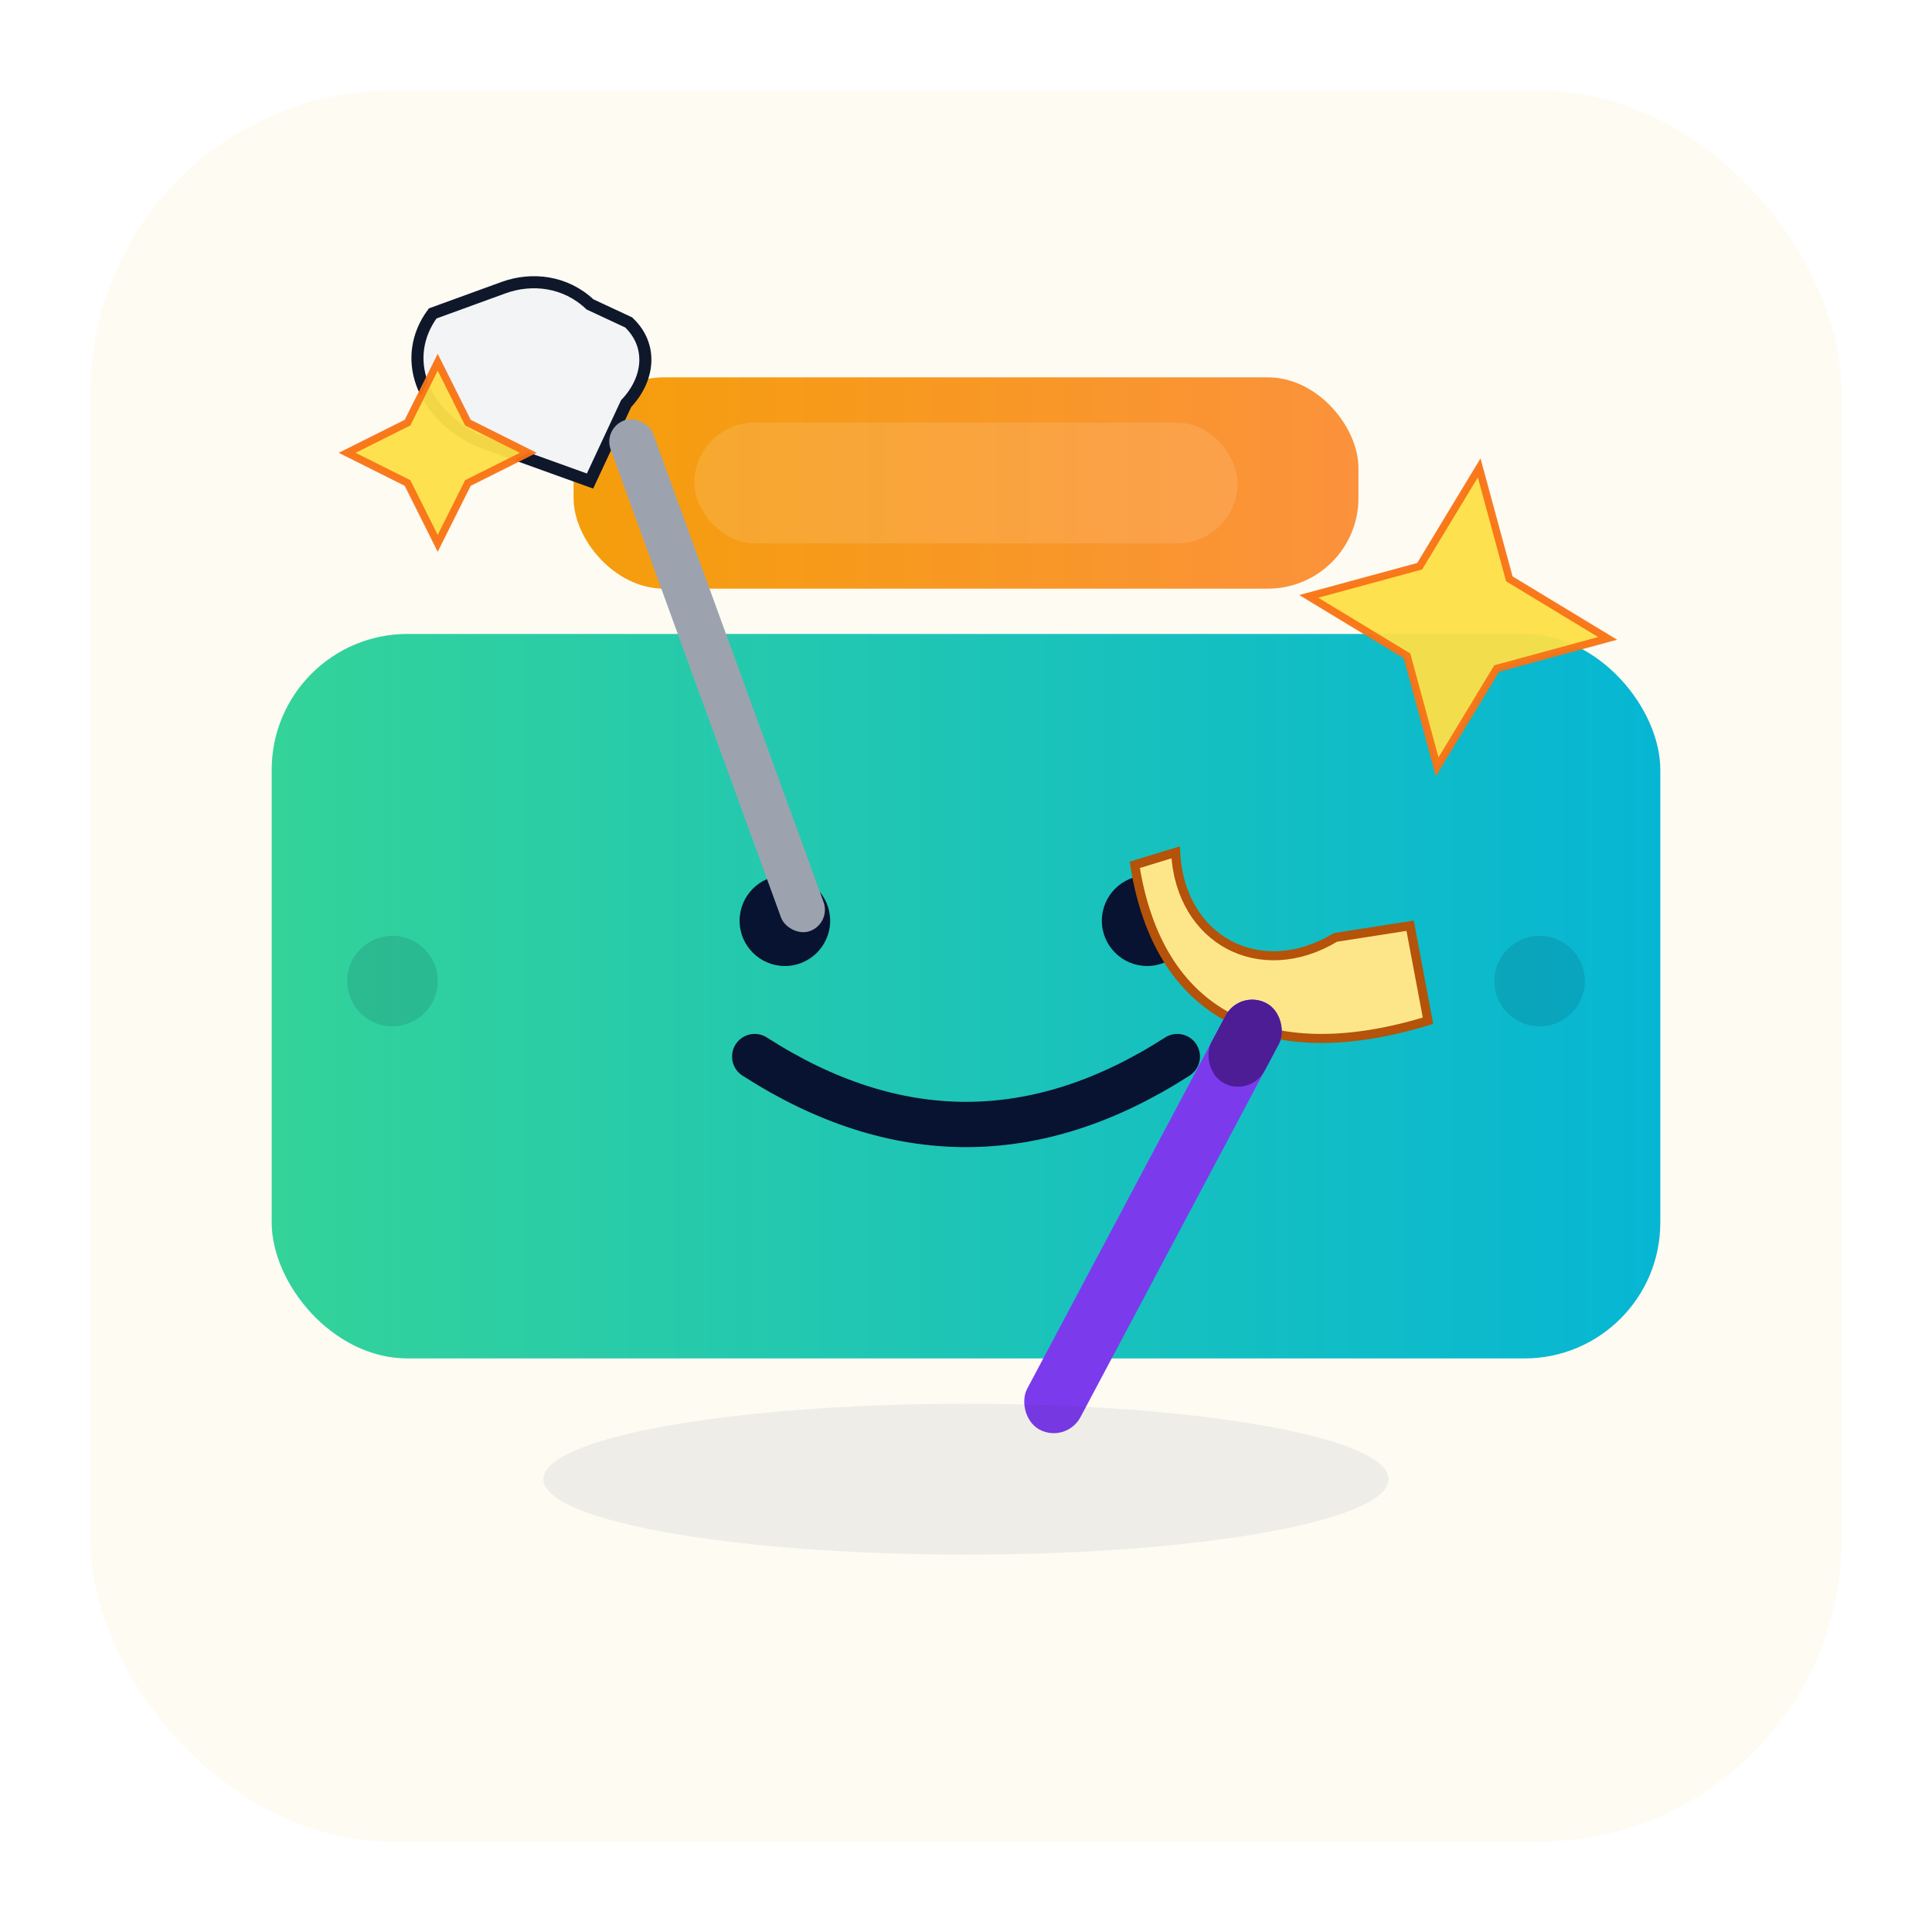 <?xml version="1.0" encoding="UTF-8"?>
<svg xmlns="http://www.w3.org/2000/svg" viewBox="0 0 256 256" width="256" height="256" role="img" aria-labelledby="title desc">
  <title id="title">有趣工具箱 Logo</title>
  <desc id="desc">一个彩色扁平风格的工具箱，带笑脸、交叉扳手和画笔，象征 "有趣的工具箱"。</desc>
  <defs>
    <linearGradient id="g-box" x1="0" x2="1">
      <stop offset="0" stop-color="#34D399" />
      <stop offset="1" stop-color="#06B6D4" />
    </linearGradient>
    <linearGradient id="g-handle" x1="0" x2="1">
      <stop offset="0" stop-color="#F59E0B" />
      <stop offset="1" stop-color="#FB923C" />
    </linearGradient>
    <linearGradient id="g-tool" x1="0" x2="1">
      <stop offset="0" stop-color="#FFFFFF" stop-opacity="0.95" />
      <stop offset="1" stop-color="#F3F4F6" stop-opacity="0.95" />
    </linearGradient>
    <filter id="shadow" x="-20%" y="-20%" width="140%" height="140%">
      <feDropShadow dx="0" dy="6" stdDeviation="8" flood-color="#000" flood-opacity="0.12" />
    </filter>
  </defs>

  <!-- 背景圆形（用于在白底或深色背景上都有良好对比） -->
  <rect x="12" y="12" width="232" height="232" rx="40" fill="#FEFBF3" />

  <!-- 工具箱主体 -->
  <g filter="url(#shadow)">
    <rect x="36" y="84" width="184" height="96" rx="18" fill="url(#g-box)" />
    <!-- 工具箱左侧扣子装饰 -->
    <circle cx="52" cy="130" r="6" fill="#0F172A" opacity="0.12" />
    <circle cx="204" cy="130" r="6" fill="#0F172A" opacity="0.12" />
  </g>

  <!-- 手柄 -->
  <rect x="76" y="50" width="104" height="28" rx="12" fill="url(#g-handle)" />
  <rect x="92" y="56" width="72" height="16" rx="8" fill="#FFF" opacity="0.12" />

  <!-- 微笑的表情（在工具箱面板上） -->
  <g transform="translate(0,0)">
    <!-- 眼睛 -->
    <circle cx="104" cy="122" r="6" fill="#071330" />
    <circle cx="152" cy="122" r="6" fill="#071330" />
    <!-- 嘴巴 -->
    <path d="M100 140 Q128 158 156 140" fill="none" stroke="#071330" stroke-width="6" stroke-linecap="round" stroke-linejoin="round" />
  </g>

  <!-- 交叉的扳手（左上）与画笔（右下） -->
  <g transform="translate(44,40) rotate(-20 0 0)">
    <!-- 扳手：简化图形 -->
    <path d="M12 24 C6 18 6 10 12 6 L22 6 C26 6 30 8 32 12 L36 16 C38 20 36 24 32 26 L24 34 L12 24 Z" fill="#F3F4F6" stroke="#0F172A" stroke-width="1.6" />
    <rect x="28" y="28" width="6" height="72" rx="3" fill="#9CA3AF" />
  </g>

  <g transform="translate(156,104) rotate(28 0 0)">
    <!-- 画笔：笔头 + 手柄 -->
    <path d="M4 8 C10 18 22 18 28 8 L36 2 L44 12 C28 28 12 28 0 12 L4 8 Z" fill="#FDE68A" stroke="#B45309" stroke-width="1.2" />
    <rect x="20" y="20" width="8" height="64" rx="4" fill="#7C3AED" />
    <rect x="20" y="20" width="8" height="12" rx="4" fill="#4C1D95" />
  </g>

  <!-- 小星星装饰 -->
  <g fill="#FDE047" stroke="#F97316" stroke-width="1">
    <path d="M196 62 l6 14 14 6 -14 6 -6 14 -6-14 -14-6 14-6z" transform="rotate(8 196 62)" opacity="0.95" />
    <path d="M58 48 l4 8 8 4 -8 4 -4 8 -4-8 -8-4 8-4z" opacity="0.95"/>
  </g>

  <!-- 底部小阴影，用以增强立体感 -->
  <ellipse cx="128" cy="196" rx="56" ry="10" fill="#0F172A" opacity="0.06" />

  <!-- 可选的可访问提示（仅视觉） -->
  <desc>Color palette: teal/blue toolbox, orange handle, purple brush, light wrench, yellow stars.</desc>
</svg>
